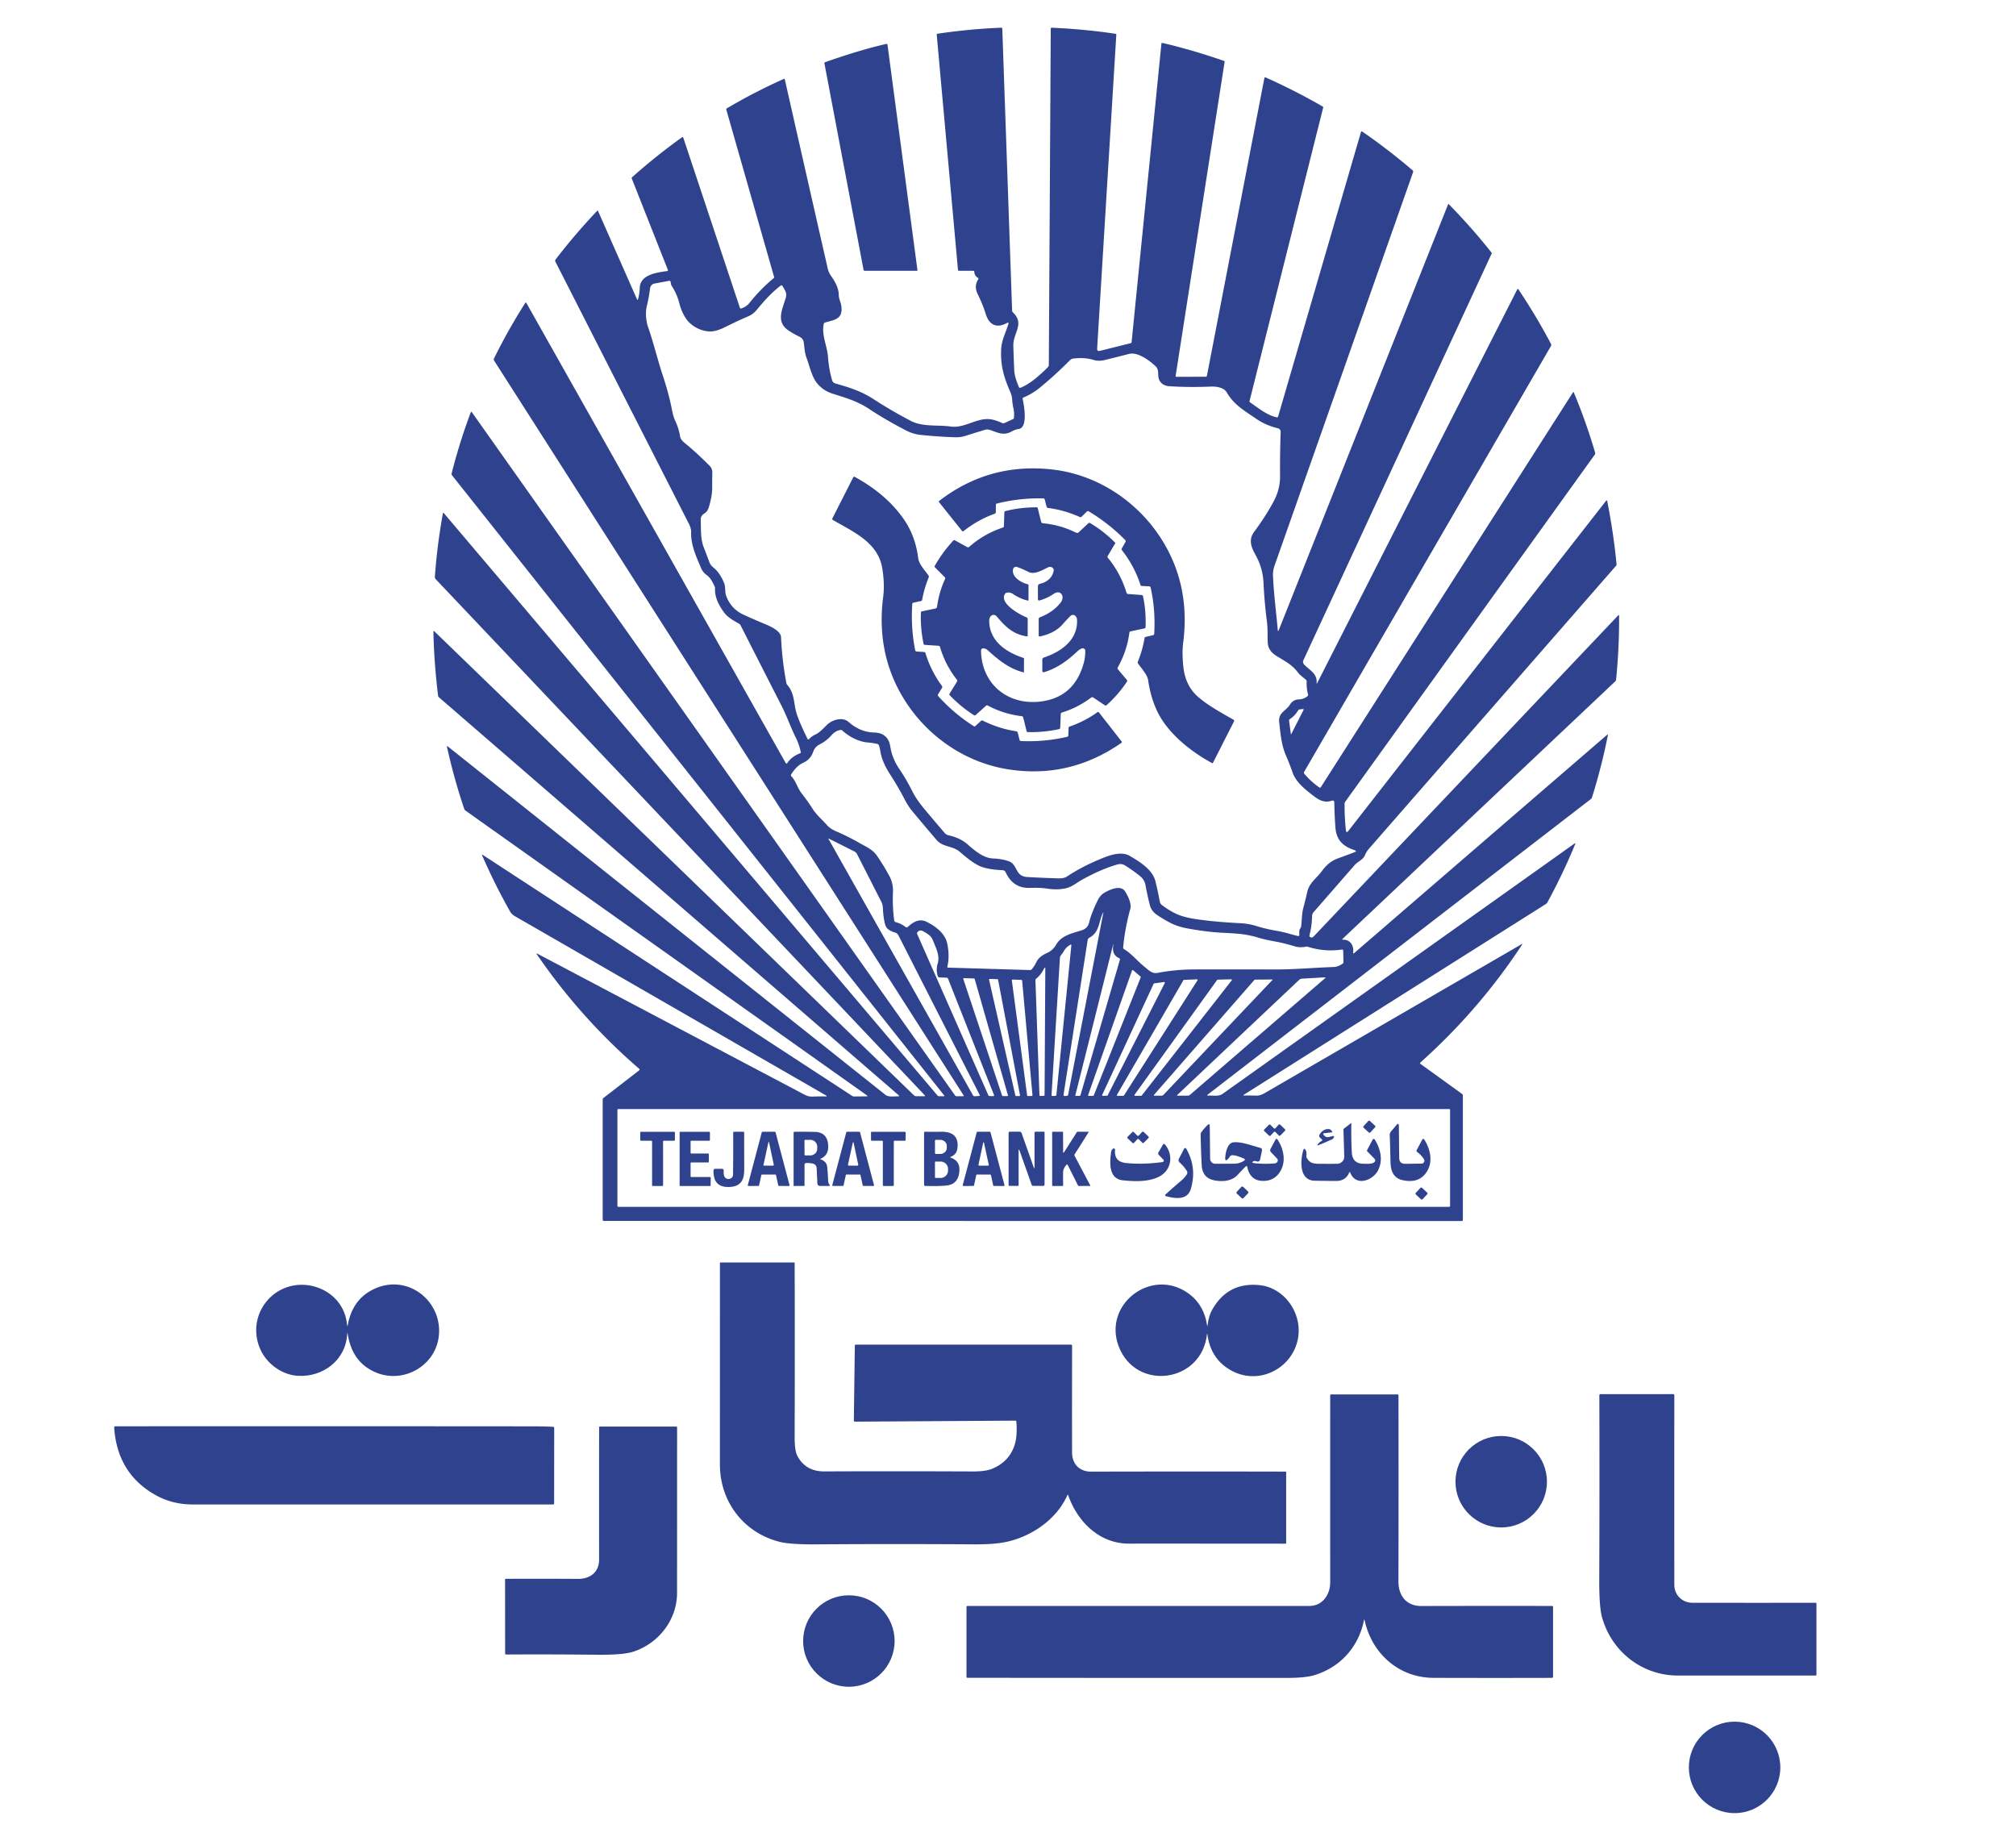 <svg xmlns="http://www.w3.org/2000/svg" viewBox="0.00 0.00 1024.00 935.00"><path fill="#2f428d" d="  M 669.09 346.89  L 770.63 147.08  Q 770.93 146.48 771.30 147.04  Q 780.26 160.41 787.82 174.70  Q 788.09 175.22 787.80 175.73  L 662.44 392.02  A 0.91 0.91 0.0 0 0 662.53 393.06  Q 665.78 396.91 670.05 399.93  Q 670.60 400.31 670.95 399.76  L 798.92 199.37  Q 799.21 198.90 799.43 199.42  Q 805.50 213.94 810.21 229.84  Q 810.39 230.45 810.02 230.97  L 683.27 407.27  Q 682.97 407.70 682.96 408.22  Q 682.90 414.68 683.61 421.62  Q 683.79 423.44 684.92 422.00  L 815.71 254.46  Q 816.22 253.81 816.38 254.62  Q 819.51 270.32 821.10 286.51  Q 821.15 287.04 820.80 287.44  Q 758.24 359.10 695.35 431.09  Q 694.03 432.60 693.35 434.29  C 692.34 436.79 689.77 437.47 688.05 439.44  Q 677.55 451.48 667.21 463.33  A 3.06 3.03 66.2 0 0 666.45 465.32  Q 666.37 470.34 665.12 475.06  Q 664.98 475.57 665.40 475.88  Q 666.37 476.60 667.20 475.72  Q 744.51 394.22 821.89 312.63  Q 822.38 312.12 822.39 312.82  Q 822.52 328.53 820.88 345.18  Q 820.83 345.74 820.42 346.12  L 682.01 476.82  Q 681.47 477.33 682.21 477.32  C 685.87 477.25 687.73 480.24 687.32 483.79  Q 687.23 484.64 687.87 484.08  L 816.16 373.36  Q 816.83 372.78 816.66 373.65  Q 813.48 389.59 808.62 405.08  Q 808.48 405.55 808.09 405.85  L 613.51 555.94  Q 612.73 556.54 613.71 556.49  C 615.93 556.37 618.98 557.04 620.90 555.68  Q 710.72 491.80 799.66 428.53  Q 800.41 428.00 800.06 428.85  Q 793.74 444.12 785.97 458.38  A 2.15 2.14 88.4 0 1 785.22 459.18  L 631.78 556.07  Q 631.20 556.44 631.89 556.43  Q 634.98 556.42 638.25 556.51  Q 640.07 556.56 642.14 555.36  Q 707.50 517.49 772.75 479.67  Q 773.51 479.23 773.02 479.97  Q 751.36 512.93 721.50 539.65  Q 721.04 540.06 721.54 540.42  L 742.60 555.63  A 1.07 1.06 18.2 0 1 743.04 556.49  L 743.04 619.58  Q 743.04 620.21 742.42 620.21  L 306.76 620.15  Q 306.13 620.15 306.13 619.51  L 306.13 558.49  A 0.97 0.97 0.0 0 1 306.51 557.72  L 324.63 543.68  Q 325.13 543.29 324.65 542.87  Q 294.97 517.23 272.78 484.88  Q 272.20 484.03 273.12 484.51  Q 340.40 520.01 408.66 556.03  Q 410.61 557.06 412.55 557.00  Q 416.03 556.88 419.32 556.91  Q 420.45 556.92 419.47 556.36  Q 340.86 511.05 261.42 465.30  Q 259.88 464.41 259.01 462.86  Q 251.23 449.05 244.93 434.57  Q 244.61 433.86 245.27 434.28  L 432.88 556.68  Q 433.30 556.95 433.80 556.94  L 440.23 556.87  Q 441.00 556.86 440.37 556.41  L 236.49 411.77  Q 235.98 411.41 235.78 410.82  Q 230.61 395.51 227.06 379.47  Q 226.89 378.69 227.51 379.19  Q 336.65 466.10 449.74 556.11  C 451.32 557.37 454.17 556.82 456.04 556.88  Q 457.15 556.91 456.31 556.19  L 223.00 354.23  Q 222.58 353.86 222.51 353.30  Q 220.46 336.38 220.15 320.99  Q 220.13 320.20 220.70 320.75  L 464.23 556.35  Q 464.72 556.82 465.40 556.82  L 469.48 556.82  Q 470.18 556.82 469.70 556.31  L 221.30 294.18  A 1.56 1.52 26.1 0 1 220.88 293.01  Q 222.03 277.06 224.93 260.89  Q 225.06 260.20 225.51 260.73  L 476.22 556.48  A 0.94 0.93 69.7 0 0 476.93 556.81  L 479.32 556.82  Q 479.92 556.82 479.54 556.36  L 229.67 241.51  A 1.31 1.30 32.9 0 1 229.42 240.37  Q 233.49 224.42 239.14 209.38  A 0.28 0.28 0.0 0 1 239.63 209.32  L 485.08 556.37  A 1.07 1.04 71.8 0 0 485.94 556.82  L 489.29 556.82  A 0.24 0.24 0.0 0 0 489.49 556.45  L 251.00 183.20  Q 250.65 182.65 250.94 182.05  Q 258.01 167.71 266.72 153.98  Q 267.09 153.40 267.43 154.00  L 399.06 387.52  Q 399.46 388.23 399.91 387.55  Q 402.09 384.27 406.47 382.59  A 0.45 0.44 -16.8 0 0 406.75 382.08  Q 405.92 378.08 404.28 374.80  C 401.64 369.51 399.75 363.94 397.06 358.66  Q 386.72 338.39 376.17 317.64  Q 375.92 317.14 375.44 316.85  C 372.72 315.25 369.66 313.66 367.79 311.11  C 365.23 307.62 362.95 303.44 363.19 298.85  Q 363.22 298.32 362.99 297.84  C 361.96 295.74 360.93 293.52 358.95 292.09  Q 357.00 290.68 356.13 288.62  C 353.77 283.02 350.85 276.85 351.05 270.37  Q 351.12 268.42 349.94 266.11  Q 316.07 199.61 282.11 132.91  Q 281.81 132.32 282.21 131.80  Q 292.03 119.01 303.27 107.15  Q 303.60 106.80 303.79 107.23  L 323.54 151.98  Q 323.87 152.72 324.09 151.94  Q 324.86 149.19 324.95 146.25  C 325.18 139.36 333.92 138.37 338.82 137.70  Q 339.45 137.62 339.22 137.03  L 320.95 90.81  Q 320.74 90.30 321.15 89.94  Q 333.27 79.16 346.37 69.78  Q 346.89 69.41 347.09 70.01  L 375.79 156.26  Q 375.98 156.82 376.55 156.65  Q 379.10 155.87 380.81 153.71  Q 386.34 146.78 393.07 141.20  A 0.46 0.46 0.0 0 0 393.21 140.73  L 368.94 55.78  Q 368.79 55.27 369.25 55.00  Q 382.95 46.90 398.06 40.11  Q 398.54 39.90 398.65 40.41  Q 409.13 86.77 420.40 136.25  Q 420.87 138.33 422.02 139.99  C 424.04 142.90 425.99 146.15 426.04 149.76  C 426.07 151.95 427.16 153.66 427.39 155.72  C 428.11 162.28 423.72 162.42 419.06 163.83  A 0.93 0.93 0.0 0 0 418.41 164.54  C 417.23 170.41 420.19 175.67 420.58 181.40  Q 420.98 187.23 422.64 193.10  Q 423.02 194.43 424.38 194.81  C 431.33 196.75 437.45 198.66 443.84 202.82  Q 452.65 208.56 462.67 213.80  C 468.69 216.94 476.43 215.73 482.84 216.65  C 490.44 217.74 496.91 211.29 504.51 213.23  Q 506.75 213.80 509.05 214.87  A 1.38 1.38 0.0 0 0 510.23 214.87  L 514.60 212.85  Q 514.99 212.67 515.03 212.23  Q 515.25 209.49 514.74 207.28  Q 514.25 205.17 514.14 203.22  Q 514.03 201.04 513.15 199.07  C 510.01 191.93 508.14 185.78 508.51 177.54  C 508.71 172.92 510.82 168.99 512.16 164.73  Q 512.56 163.47 511.39 164.10  C 506.12 166.94 502.41 164.92 500.76 159.67  Q 499.12 154.47 496.62 149.42  Q 494.58 145.30 496.94 141.79  A 0.40 0.40 0.0 0 0 496.83 141.23  Q 494.98 140.05 494.89 138.12  Q 494.87 137.55 494.30 137.55  L 487.21 137.55  Q 486.63 137.55 486.58 136.96  L 475.79 17.53  Q 475.76 17.20 476.09 17.15  Q 492.65 14.70 508.58 14.07  Q 509.08 14.05 509.10 14.55  L 514.09 157.75  Q 514.10 158.29 514.50 158.66  C 520.65 164.58 514.52 169.13 514.71 175.60  Q 514.90 182.46 515.18 188.14  Q 515.35 191.58 517.57 196.63  Q 517.80 197.16 518.34 196.95  C 523.38 194.98 528.39 190.35 532.20 186.57  Q 532.73 186.04 532.74 185.28  L 533.72 14.53  Q 533.73 14.05 534.21 14.07  Q 551.12 14.83 566.71 17.18  Q 567.04 17.23 567.02 17.56  L 557.28 176.97  Q 557.18 178.59 558.76 178.20  L 574.26 174.33  Q 574.74 174.21 574.79 173.71  L 589.92 22.26  Q 589.98 21.68 590.55 21.82  Q 606.28 25.55 621.87 30.99  A 0.27 0.27 0.0 0 1 622.05 31.28  L 597.14 190.99  A 0.35 0.35 0.0 0 0 597.49 191.40  L 612.41 191.36  Q 612.95 191.36 613.05 190.83  L 642.20 39.78  Q 642.33 39.10 642.96 39.38  Q 657.87 46.04 671.83 54.10  A 0.55 0.54 -68.4 0 1 672.08 54.69  L 634.69 203.70  Q 634.59 204.12 634.94 204.36  C 639.04 207.18 643.60 210.97 648.50 211.97  Q 649.05 212.08 649.21 211.54  L 691.31 66.97  A 0.36 0.36 0.0 0 1 691.85 66.78  Q 704.92 75.73 717.56 86.56  A 0.75 0.75 0.0 0 1 717.78 87.39  Q 682.63 187.26 647.35 287.43  Q 646.50 289.84 646.60 292.42  C 646.97 301.61 648.27 311.16 649.00 319.84  Q 649.11 321.13 649.59 319.92  L 735.54 103.78  A 0.21 0.20 -56.2 0 1 735.88 103.71  Q 747.45 115.49 757.61 128.31  A 0.45 0.43 -53.4 0 1 757.67 128.78  L 662.08 335.28  Q 661.49 336.55 662.45 337.57  C 665.17 340.45 669.10 342.08 668.76 346.80  Q 668.70 347.65 669.09 346.89  Z  M 660.31 471.84  Q 660.83 471.10 660.94 470.25  C 661.31 467.15 661.21 464.03 662.05 460.96  Q 663.11 457.02 664.01 453.05  C 665.06 448.35 668.78 446.07 671.34 442.59  C 673.63 439.47 676.09 437.24 679.74 435.94  Q 684.04 434.41 687.99 432.87  Q 689.44 432.31 687.96 431.81  C 682.12 429.87 678.77 426.68 678.30 420.24  Q 677.84 414.01 677.74 407.65  Q 677.71 406.31 676.44 406.72  C 671.93 408.18 669.01 405.69 665.67 403.08  C 661.90 400.13 658.10 396.78 656.57 392.43  Q 654.86 387.59 653.31 384.03  C 650.76 378.21 650.47 372.86 649.75 366.94  C 649.13 361.87 653.24 361.23 655.36 357.69  C 656.24 356.22 657.93 355.29 659.62 355.26  Q 662.01 355.22 664.03 353.71  Q 664.56 353.31 664.39 352.67  Q 663.55 349.54 663.71 346.28  Q 663.74 345.63 663.25 345.20  C 661.92 344.02 660.33 343.02 659.27 341.59  C 656.25 337.51 652.38 335.68 648.31 333.14  Q 644.18 330.56 643.95 326.60  C 643.75 323.07 644.00 319.47 643.54 315.92  Q 642.24 305.90 641.77 295.84  C 641.53 290.87 640.18 286.30 637.76 281.93  C 635.55 277.97 634.00 274.19 637.09 270.05  Q 642.87 262.27 646.96 254.63  Q 650.25 248.47 650.19 241.90  Q 650.09 231.22 650.50 219.35  A 1.81 1.79 8.2 0 0 649.14 217.55  C 645.16 216.56 641.62 215.15 638.19 212.79  C 632.33 208.76 626.86 205.76 623.14 199.36  C 621.61 196.73 617.74 196.25 615.01 196.36  Q 603.81 196.82 593.95 196.18  Q 590.61 195.97 589.05 193.45  C 587.58 191.06 589.15 188.04 586.95 186.01  C 583.97 183.23 577.94 178.61 573.47 179.77  Q 567.57 181.29 561.22 182.86  Q 558.11 183.63 555.56 182.85  Q 550.87 181.41 545.16 182.13  A 2.98 2.95 -71.1 0 0 543.43 182.99  Q 535.92 190.59 527.84 197.19  Q 524.51 199.92 519.87 201.90  Q 519.34 202.12 519.46 202.68  C 520.26 206.42 522.13 217.22 517.44 217.90  Q 515.57 218.18 513.93 219.13  C 509.92 221.45 506.81 219.76 502.94 218.41  Q 501.57 217.93 500.10 218.38  Q 495.16 219.87 490.26 221.43  Q 487.91 222.18 485.24 222.10  Q 476.57 221.83 467.50 220.89  C 465.03 220.63 462.51 219.83 460.31 218.69  Q 449.59 213.14 441.68 207.86  C 435.44 203.71 429.63 202.09 422.96 199.98  Q 418.48 198.57 415.44 195.17  C 412.36 191.73 411.27 186.02 409.61 181.59  C 408.68 179.09 408.63 176.41 408.23 173.79  A 3.54 3.53 -81.4 0 0 406.29 171.15  Q 403.41 169.75 400.74 168.02  C 393.79 163.52 397.47 157.11 399.14 151.21  C 399.85 148.69 398.60 147.24 397.43 145.27  Q 397.06 144.66 396.51 145.09  C 391.99 148.57 388.14 152.78 384.53 157.22  Q 382.66 159.54 380.28 160.56  Q 374.66 162.98 368.46 166.08  Q 364.28 168.16 361.49 168.33  C 356.43 168.62 350.98 165.72 348.30 161.61  Q 346.13 158.29 345.05 153.99  Q 343.91 149.46 341.20 145.23  A 2.94 2.84 25.5 0 1 340.78 144.11  L 340.63 143.22  Q 340.52 142.52 339.83 142.65  L 332.46 144.02  A 2.80 2.78 88.3 0 0 330.20 146.43  Q 329.68 150.75 328.59 155.22  C 327.72 158.80 328.09 163.03 329.25 166.33  C 331.99 174.15 333.90 182.39 336.43 190.00  Q 339.77 200.05 341.39 208.53  Q 342.00 211.72 343.07 213.98  Q 344.80 217.63 345.42 221.62  C 345.62 222.87 346.58 224.02 347.52 224.78  Q 354.13 230.19 360.51 236.67  Q 361.85 238.03 361.81 240.14  Q 361.72 244.05 361.75 247.92  Q 361.77 251.37 360.39 256.42  C 359.88 258.31 359.45 259.78 357.66 260.90  Q 355.85 262.03 355.93 264.03  C 356.11 268.59 355.73 273.64 357.46 278.03  Q 358.93 281.77 360.23 285.33  Q 360.87 287.09 362.28 288.20  Q 365.56 290.75 367.75 296.03  C 368.70 298.32 368.01 300.45 368.91 302.81  Q 371.39 309.32 377.58 312.18  Q 382.91 314.64 388.80 317.09  C 391.72 318.30 396.60 320.58 396.73 323.70  Q 397.20 335.11 399.43 346.97  Q 399.52 347.48 399.87 347.87  C 403.47 351.90 403.17 356.88 404.32 361.31  Q 405.52 365.92 410.16 375.27  Q 410.47 375.90 410.96 375.39  Q 412.25 374.01 414.06 373.15  C 416.40 372.04 418.21 369.99 420.11 368.12  C 422.57 365.72 427.88 363.87 431.12 366.77  Q 436.91 371.93 444.17 372.08  C 448.57 372.17 451.49 374.57 452.17 378.99  Q 453.14 385.25 456.75 390.51  C 459.28 394.21 461.52 398.20 463.55 402.20  Q 465.57 406.17 469.26 410.60  Q 474.40 416.76 479.90 423.17  A 3.24 3.23 -13.2 0 0 481.57 424.20  C 485.29 425.09 488.56 426.33 491.50 428.91  C 495.17 432.13 499.52 435.87 504.47 436.06  Q 508.91 436.23 512.33 437.44  C 517.11 439.14 515.37 445.09 521.81 445.47  Q 529.75 445.93 537.16 446.14  C 538.87 446.19 540.58 446.15 542.06 445.15  Q 549.59 440.11 559.98 435.89  C 564.11 434.20 569.77 432.33 573.92 434.78  C 578.75 437.64 585.34 441.62 586.83 447.44  Q 588.09 452.39 589.08 457.84  Q 589.29 459.03 590.23 459.74  Q 594.33 462.85 598.26 464.53  Q 601.66 465.97 607.29 466.83  C 614.86 467.97 622.61 468.55 630.08 468.94  Q 634.24 469.15 638.33 470.41  Q 643.38 471.97 648.86 472.87  C 652.36 473.44 655.76 474.61 659.22 475.43  Q 659.97 475.60 659.97 474.83  L 659.98 472.88  Q 659.98 472.31 660.31 471.84  Z  M 655.83 372.99  L 662.09 360.66  Q 662.40 360.07 661.74 360.15  L 660.23 360.32  Q 659.63 360.39 659.32 360.91  Q 657.79 363.48 655.19 365.26  Q 654.69 365.60 654.77 366.21  L 655.70 372.96  A 0.07 0.07 0.0 0 0 655.83 372.99  Z  M 522.99 451.00  C 517.14 451.16 513.25 448.29 510.83 443.11  Q 510.34 442.05 509.17 442.00  Q 503.05 441.74 499.06 440.46  C 495.06 439.16 490.85 435.52 487.40 432.59  C 483.84 429.57 478.86 430.31 475.78 426.72  Q 470.35 420.39 463.44 412.09  C 462.05 410.42 460.74 408.42 459.76 406.52  Q 456.24 399.71 452.12 393.35  C 449.79 389.74 447.82 385.78 447.14 381.51  Q 446.90 380.00 446.45 378.61  A 1.06 1.06 0.0 0 0 445.69 377.90  Q 443.25 377.35 440.67 377.12  C 435.99 376.72 431.21 374.14 427.85 371.06  A 1.14 1.10 -27.2 0 0 426.92 370.78  Q 424.38 371.18 422.46 373.34  Q 419.70 376.44 416.47 378.03  Q 413.91 379.29 413.01 381.95  C 412.16 384.46 410.45 386.31 408.03 387.41  Q 404.53 389.02 401.87 393.34  Q 401.55 393.85 401.96 394.29  C 404.42 396.95 405.02 400.22 407.20 403.00  Q 410.21 406.83 412.76 410.84  C 414.73 413.94 417.58 416.29 420.01 419.06  Q 421.70 420.99 424.79 422.31  Q 430.73 424.84 436.66 428.25  C 439.84 430.07 443.19 431.46 445.27 434.43  Q 448.68 439.29 451.71 444.91  Q 453.76 448.71 453.57 452.95  Q 453.24 460.31 454.20 467.53  A 1.03 1.03 0.0 0 0 454.95 468.39  Q 457.77 469.13 460.02 470.89  Q 460.56 471.32 461.07 470.85  C 463.79 468.37 466.96 466.33 470.75 468.27  C 475.50 470.70 480.15 474.18 481.20 479.53  Q 482.43 485.84 481.18 491.10  A 0.32 0.31 8.0 0 0 481.48 491.49  L 523.21 492.73  Q 523.71 492.74 524.04 492.35  Q 525.45 490.71 526.39 488.74  C 527.63 486.15 529.73 485.03 532.17 483.88  Q 534.88 482.61 536.60 479.62  C 539.19 475.14 544.83 473.98 549.36 472.56  Q 552.47 471.58 553.16 468.74  Q 554.36 463.79 557.58 457.30  Q 558.84 454.74 560.85 453.53  C 563.50 451.93 569.30 449.18 571.56 452.90  C 572.94 455.17 574.87 458.92 574.10 461.74  Q 571.37 471.63 570.49 481.23  Q 570.44 481.82 570.94 482.12  C 574.98 484.53 577.64 488.15 581.44 491.15  C 583.43 492.73 585.12 494.71 588.00 494.17  Q 597.11 492.43 606.76 492.41  Q 627.47 492.35 647.26 492.43  C 657.35 492.47 667.38 491.52 677.41 491.18  Q 679.72 491.11 681.97 489.49  Q 682.40 489.17 682.39 488.64  L 682.26 482.98  Q 682.25 482.22 681.50 482.33  Q 672.73 483.58 664.36 480.92  Q 663.82 480.74 663.26 480.86  Q 660.22 481.47 657.67 480.69  Q 652.18 479.01 647.47 478.18  Q 642.36 477.27 638.79 476.18  C 632.37 474.21 626.92 474.11 620.61 473.77  Q 612.93 473.36 603.45 471.64  Q 598.61 470.77 595.25 469.14  Q 591.64 467.40 587.75 464.76  Q 584.85 462.79 584.10 459.90  Q 582.95 455.52 581.88 449.81  Q 581.32 446.84 579.19 445.11  Q 575.59 442.19 571.42 439.56  C 570.21 438.79 568.70 438.75 567.36 439.15  Q 558.94 441.64 549.68 446.82  C 546.71 448.48 544.37 450.64 540.82 451.32  Q 536.69 452.11 531.93 451.36  C 529.00 450.90 525.93 450.92 522.99 451.00  Z  M 433.92 432.46  L 420.89 425.92  A 0.09 0.09 0.0 0 0 420.77 426.04  L 494.24 556.38  Q 494.52 556.87 495.08 556.83  L 497.29 556.68  Q 497.85 556.64 497.60 556.14  Q 477.13 515.97 456.68 475.75  C 456.30 475.02 455.84 474.08 455.01 473.81  C 452.49 473.01 450.18 472.13 449.49 469.26  Q 448.63 465.70 448.45 461.10  A 7.56 7.54 30.5 0 0 447.65 458.03  L 435.35 433.89  Q 434.87 432.94 433.92 432.46  Z  M 560.33 463.52  C 557.98 467.93 558.66 473.48 553.35 476.28  A 1.70 1.70 0.0 0 0 552.46 477.53  L 540.21 556.06  A 0.56 0.56 0.0 0 0 540.80 556.71  L 541.83 556.64  Q 542.46 556.60 542.57 555.98  Q 551.48 509.85 560.45 463.46  Q 560.46 463.41 560.44 463.36  Q 560.41 463.32 560.38 463.35  Q 560.35 463.38 560.35 463.42  Q 560.35 463.47 560.33 463.52  Z  M 476.34 495.87  Q 475.31 492.63 476.28 489.45  C 477.55 485.28 475.23 481.18 473.78 477.41  C 472.96 475.30 470.84 474.13 468.96 473.05  Q 467.21 472.03 465.98 473.52  Q 465.65 473.93 465.86 474.41  L 501.98 556.24  A 0.85 0.84 78.3 0 0 502.73 556.74  L 504.54 556.76  A 0.39 0.39 0.0 0 0 504.91 556.22  L 481.58 497.20  Q 481.35 496.62 480.72 496.60  L 477.14 496.48  A 0.88 0.87 81.9 0 1 476.34 495.87  Z  M 540.11 483.54  C 539.59 484.55 538.44 485.38 538.37 486.58  Q 536.23 521.61 534.11 556.21  A 0.45 0.45 0.0 0 0 534.58 556.69  L 535.95 556.65  Q 536.54 556.63 536.60 556.04  L 544.17 480.26  Q 544.24 479.54 543.61 479.90  Q 541.27 481.25 540.11 483.54  Z  M 565.28 480.26  Q 555.75 518.39 546.23 556.23  Q 546.13 556.65 546.56 556.66  L 548.26 556.66  A 0.58 0.58 0.0 0 0 548.82 556.24  L 568.83 487.54  Q 569.00 486.94 568.43 486.68  Q 564.51 484.93 565.54 479.84  Q 565.56 479.74 565.46 479.72  Q 565.41 479.70 565.38 479.76  Q 565.36 479.80 565.36 479.85  Q 565.33 480.06 565.28 480.26  Z  M 530.31 492.02  C 529.18 494.02 528.39 495.43 526.35 497.07  A 1.13 1.11 69.6 0 0 525.94 497.98  L 527.97 556.21  Q 527.98 556.70 528.47 556.68  L 530.17 556.63  A 0.42 0.42 0.0 0 0 530.58 556.21  L 530.95 492.19  Q 530.96 490.87 530.31 492.02  Z  M 552.72 556.18  A 0.35 0.35 0.0 0 0 553.06 556.65  L 555.23 556.64  A 0.35 0.35 0.0 0 0 555.56 556.42  L 579.42 496.42  A 0.35 0.35 0.0 0 0 579.32 496.03  L 575.55 492.81  A 0.35 0.35 0.0 0 0 574.99 492.96  L 552.72 556.18  Z  M 598.25 556.54  L 603.21 556.55  A 1.92 1.89 -65.2 0 0 604.46 556.08  L 672.96 496.96  Q 673.62 496.39 672.75 496.44  L 661.34 497.10  Q 660.49 497.15 659.86 497.74  L 598.07 556.09  Q 597.59 556.54 598.25 556.54  Z  M 495.08 497.25  A 0.31 0.31 0.0 0 0 494.80 497.02  L 489.59 496.83  A 0.31 0.31 0.0 0 0 489.28 497.23  L 509.01 556.53  A 0.31 0.31 0.0 0 0 509.30 556.74  L 511.68 556.75  A 0.31 0.31 0.0 0 0 511.98 556.35  L 495.08 497.25  Z  M 517.74 556.75  A 0.36 0.36 0.0 0 0 518.10 556.33  L 506.97 497.65  A 0.36 0.36 0.0 0 0 506.63 497.36  L 502.75 497.24  A 0.36 0.36 0.0 0 0 502.39 497.68  L 515.74 556.44  A 0.36 0.36 0.0 0 0 516.08 556.72  L 517.74 556.75  Z  M 521.71 556.39  A 0.39 0.39 0.0 0 0 522.11 556.73  L 524.05 556.69  A 0.39 0.39 0.0 0 0 524.43 556.26  L 519.18 498.07  A 0.39 0.39 0.0 0 0 518.81 497.72  L 514.35 497.57  A 0.39 0.39 0.0 0 0 513.95 498.02  L 521.71 556.39  Z  M 608.24 497.96  A 0.33 0.33 0.0 0 0 607.95 497.45  L 601.37 497.71  A 0.33 0.33 0.0 0 0 601.10 497.88  L 567.34 556.12  A 0.33 0.33 0.0 0 0 567.62 556.62  L 570.60 556.61  A 0.33 0.33 0.0 0 0 570.88 556.46  L 608.24 497.96  Z  M 579.68 556.59  A 0.31 0.31 0.0 0 0 579.92 556.47  L 625.65 497.93  A 0.31 0.31 0.0 0 0 625.39 497.43  L 618.48 497.61  A 0.31 0.31 0.0 0 0 618.24 497.73  L 576.25 556.13  A 0.31 0.31 0.0 0 0 576.50 556.62  L 579.68 556.59  Z  M 586.51 556.55  L 590.02 556.54  Q 590.55 556.54 590.92 556.15  L 646.43 497.63  A 0.06 0.06 0.0 0 0 646.39 497.53  L 637.55 497.58  Q 637.28 497.58 637.10 497.79  L 586.26 556.01  Q 585.79 556.55 586.51 556.55  Z  M 591.64 499.31  A 0.34 0.34 0.0 0 0 591.29 498.81  L 586.26 499.48  A 0.34 0.34 0.0 0 0 585.99 499.67  L 559.85 556.13  A 0.34 0.34 0.0 0 0 560.17 556.62  L 562.33 556.56  A 0.34 0.34 0.0 0 0 562.62 556.38  L 591.64 499.31  Z  M 736.55 563.80  A 0.46 0.46 0.0 0 0 736.09 563.34  L 314.07 563.34  A 0.46 0.46 0.0 0 0 313.61 563.80  L 313.61 612.54  A 0.46 0.46 0.0 0 0 314.07 613.00  L 736.09 613.00  A 0.46 0.46 0.0 0 0 736.55 612.54  L 736.55 563.80  Z"></path><path fill="#2f428d" d="  M 419.17 31.56  C 429.53 27.94 439.89 24.68 450.18 22.30  Q 450.71 22.18 450.79 22.72  L 466.01 137.25  A 0.26 0.26 0.0 0 1 465.75 137.55  L 439.27 137.55  Q 438.73 137.55 438.62 137.01  L 418.77 32.26  Q 418.67 31.74 419.17 31.56  Z"></path><path fill="#2f428d" d="  M 571.54 274.31  Q 563.24 265.86 552.99 259.72  Q 552.50 259.42 552.08 259.83  L 549.41 262.43  Q 548.98 262.85 548.44 262.60  Q 540.58 259.06 532.34 258.01  Q 531.76 257.94 531.61 257.37  L 530.66 253.72  Q 530.51 253.16 529.94 253.15  Q 518.13 252.86 506.40 255.75  Q 505.85 255.88 505.85 256.44  L 505.81 260.06  Q 505.81 260.75 505.16 260.98  Q 496.81 263.96 489.46 269.73  Q 488.98 270.10 488.61 269.63  L 476.93 255.01  A 0.39 0.39 0.0 0 1 477.00 254.46  Q 502.37 234.92 534.29 238.45  C 557.68 241.03 578.51 255.11 590.63 274.94  Q 604.67 297.91 600.98 326.48  Q 600.31 331.69 601.08 338.79  Q 602.11 348.39 608.57 353.99  C 613.75 358.47 620.31 362.01 626.51 365.56  Q 627.08 365.88 626.78 366.45  L 616.09 387.51  Q 615.96 387.77 615.71 387.63  C 604.64 381.67 592.76 372.12 587.59 360.86  Q 584.39 353.88 583.20 345.58  C 582.78 342.65 579.71 339.44 578.05 337.03  Q 577.76 336.61 577.95 336.13  Q 580.31 330.32 581.35 324.18  A 0.86 0.85 88.0 0 1 582.00 323.48  L 585.59 322.66  Q 586.24 322.51 586.28 321.84  Q 586.96 309.44 584.44 298.39  Q 584.33 297.87 583.79 297.84  L 580.03 297.64  Q 579.45 297.61 579.27 297.06  Q 576.19 287.52 569.88 279.47  A 0.83 0.82 40.8 0 1 569.81 278.57  L 571.67 275.26  Q 571.96 274.74 571.54 274.31  Z"></path><path fill="#2f428d" d="  M 518.61 376.40  Q 530.63 376.92 542.06 374.25  Q 542.62 374.12 542.64 373.54  L 542.77 369.78  Q 542.78 369.25 543.29 369.07  Q 551.04 366.34 557.31 361.83  Q 557.85 361.44 558.26 361.96  L 569.67 376.55  Q 570.04 377.03 569.54 377.37  Q 543.04 395.79 511.65 390.70  C 490.07 387.19 470.93 373.90 459.41 355.48  Q 444.85 332.20 448.61 303.09  Q 449.43 296.77 448.16 288.80  C 446.05 275.51 433.61 270.27 423.08 264.14  Q 422.54 263.83 422.82 263.27  L 433.36 242.51  Q 433.65 241.95 434.20 242.25  Q 450.67 251.29 459.39 264.21  Q 465.03 272.57 466.39 283.53  C 466.77 286.57 469.84 289.80 471.61 292.31  Q 471.93 292.77 471.72 293.29  Q 469.40 298.97 468.40 304.65  Q 468.31 305.19 467.77 305.30  L 464.02 306.11  Q 463.42 306.24 463.38 306.84  Q 462.58 318.84 464.85 330.23  Q 464.98 330.89 465.65 330.93  L 469.28 331.16  Q 469.92 331.20 470.10 331.81  Q 472.71 340.56 478.47 348.48  A 0.78 0.77 -47.9 0 1 478.51 349.33  L 476.47 352.70  Q 476.19 353.16 476.55 353.56  Q 484.39 362.32 494.55 368.82  Q 495.05 369.14 495.48 368.74  L 498.23 366.21  Q 498.68 365.79 499.23 366.06  Q 507.51 370.14 516.12 371.44  Q 516.81 371.55 516.97 372.22  L 517.86 375.78  Q 518.00 376.37 518.61 376.40  Z"></path><path fill="#2f428d" d="  M 529.69 265.77  Q 538.07 266.59 545.05 269.86  Q 545.97 270.30 546.91 270.64  A 0.91 0.90 -56.2 0 0 547.84 270.45  L 552.81 265.77  Q 553.21 265.40 553.68 265.68  Q 560.59 269.75 566.36 275.59  Q 566.56 275.79 566.42 276.04  L 562.65 282.40  Q 562.37 282.88 562.72 283.31  Q 569.20 291.17 572.19 301.08  Q 572.37 301.66 572.97 301.71  L 579.81 302.22  Q 580.45 302.27 580.58 302.89  Q 582.19 310.33 581.87 318.52  Q 581.85 319.09 581.29 319.21  L 574.26 320.69  Q 573.72 320.80 573.65 321.35  Q 572.46 330.59 567.74 339.02  Q 567.46 339.53 567.83 339.97  L 572.37 345.35  Q 572.72 345.77 572.42 346.23  Q 568.18 352.69 562.07 358.19  Q 561.67 358.54 561.24 358.25  L 555.24 354.26  Q 554.75 353.94 554.28 354.29  Q 547.31 359.53 539.44 361.90  Q 538.83 362.09 538.80 362.73  L 538.53 369.57  Q 538.50 370.24 537.85 370.38  Q 530.00 372.05 522.12 371.86  Q 521.55 371.84 521.42 371.29  L 519.75 364.48  Q 519.60 363.86 518.97 363.79  Q 509.59 362.63 501.78 358.39  Q 501.25 358.10 500.80 358.51  L 495.62 363.16  Q 495.17 363.57 494.67 363.24  Q 488.08 359.05 482.45 353.18  Q 482.05 352.76 482.35 352.28  L 486.09 346.24  Q 486.40 345.73 486.04 345.26  Q 479.98 337.48 477.49 328.64  Q 477.33 328.06 476.74 328.02  L 469.70 327.55  Q 469.22 327.52 469.12 327.04  Q 467.43 318.92 467.77 311.11  Q 467.79 310.64 468.25 310.54  L 475.22 309.05  A 0.94 0.94 0.0 0 0 475.95 308.26  Q 476.99 300.65 480.04 294.10  Q 480.28 293.57 479.87 293.17  L 474.99 288.27  Q 474.56 287.84 474.86 287.32  Q 478.68 280.58 484.19 274.60  Q 484.56 274.19 485.05 274.46  L 491.29 277.90  Q 491.81 278.18 492.25 277.80  Q 499.80 271.16 509.35 267.98  A 0.83 0.82 -8.2 0 0 509.92 267.23  L 510.15 260.27  Q 510.17 259.73 510.69 259.59  Q 518.37 257.67 526.53 257.68  Q 527.01 257.69 527.12 258.15  L 528.83 265.02  Q 528.99 265.70 529.69 265.77  Z  M 519.89 341.53  C 512.56 339.65 507.21 335.28 501.67 330.24  Q 500.87 329.51 499.84 329.36  Q 498.26 329.13 498.30 330.73  C 498.70 347.42 511.75 358.20 528.17 356.38  Q 545.55 354.45 550.44 336.89  Q 551.31 333.76 551.24 330.49  A 1.23 1.23 0.0 0 0 549.60 329.36  Q 548.35 329.79 547.42 330.68  C 542.31 335.52 537.10 339.32 530.52 341.38  Q 529.43 341.72 529.43 340.58  L 529.43 335.18  Q 529.43 334.25 530.31 333.96  C 539.28 330.94 547.56 324.90 547.07 314.77  C 546.98 312.86 545.10 311.39 543.52 313.03  Q 541.60 315.01 539.76 317.11  Q 535.79 321.65 528.25 323.27  Q 527.59 323.41 527.59 322.73  L 527.59 314.47  Q 527.59 313.81 528.20 313.57  Q 535.09 310.87 538.80 305.99  C 541.07 303.01 538.78 299.26 535.26 301.62  Q 531.95 303.85 528.15 304.96  Q 527.19 305.24 527.19 304.24  L 527.19 297.94  Q 527.19 296.76 528.34 296.51  C 531.67 295.77 534.53 293.49 535.17 290.01  Q 535.44 288.52 533.87 288.02  A 1.87 1.84 41.1 0 0 532.53 288.10  C 529.51 289.47 525.52 292.12 522.34 290.48  Q 519.41 288.96 516.53 287.99  A 1.51 1.51 0.0 0 0 514.57 289.11  C 513.73 293.01 518.58 295.96 522.15 296.80  A 0.36 0.34 -84.0 0 1 522.42 297.15  L 522.41 304.88  Q 522.41 305.13 522.17 305.08  Q 518.16 304.19 514.54 301.71  Q 513.11 300.73 511.41 301.03  Q 510.82 301.14 510.49 301.64  C 507.36 306.35 517.90 312.22 521.41 313.57  A 0.92 0.91 -79.9 0 1 522.00 314.43  L 521.99 322.74  Q 521.99 323.32 521.41 323.23  C 514.41 322.09 510.52 318.16 506.21 313.04  A 1.98 1.97 42.9 0 0 503.10 313.15  Q 502.47 314.02 502.46 315.18  C 502.41 325.42 510.85 331.27 519.93 334.21  Q 520.13 334.27 520.13 334.48  L 520.10 341.36  A 0.17 0.17 0.0 0 1 519.89 341.53  Z"></path><rect fill="#2f428d" x="-2.35" y="-2.34" transform="translate(695.53,572.30) rotate(42.9)" width="4.70" height="4.68" rx="0.54"></rect><path fill="#2f428d" d="  M 685.25 595.70  C 684.07 598.57 681.67 599.88 678.64 599.86  Q 672.87 599.82 667.84 599.74  C 659.74 599.61 660.51 589.37 661.92 584.45  Q 662.44 582.64 663.26 584.33  Q 663.77 585.37 663.55 586.96  A 1.97 1.93 -56.2 0 0 663.77 588.14  C 665.58 591.47 668.19 591.09 672.09 591.14  Q 675.49 591.19 679.26 591.12  A 3.59 3.58 -1.3 0 0 682.79 587.43  L 682.39 573.78  Q 682.39 573.47 682.63 573.28  L 686.19 570.51  A 0.14 0.14 0.0 0 1 686.41 570.62  Q 686.25 578.50 686.63 585.34  Q 686.95 591.06 692.52 591.11  C 693.98 591.12 696.08 591.31 697.39 590.72  Q 699.39 589.80 697.85 588.24  L 694.58 584.92  Q 694.21 584.54 694.46 584.07  L 697.24 578.83  A 0.59 0.59 0.0 0 1 698.26 578.79  C 701.38 583.77 702.64 589.70 699.76 594.82  C 697.00 599.72 688.70 602.71 685.86 595.70  Q 685.56 594.95 685.25 595.70  Z"></path><path fill="#2f428d" d="  M 637.01 589.72  Q 635.10 590.58 637.18 590.82  Q 641.88 591.36 647.39 590.95  Q 648.12 590.90 648.66 590.35  A 1.35 1.35 0.0 0 0 648.67 588.48  L 645.57 585.21  Q 644.88 584.48 645.35 583.59  L 647.78 579.02  Q 648.35 577.95 649.00 578.96  C 652.28 584.05 653.45 590.77 649.68 595.90  Q 646.67 599.99 641.27 599.82  C 636.81 599.69 634.31 596.96 633.52 592.63  A 0.42 0.42 0.0 0 0 632.81 592.41  Q 630.63 594.62 628.43 596.97  C 625.37 600.23 619.80 600.40 615.88 599.31  Q 610.70 597.87 610.38 591.74  Q 610.00 584.40 609.86 576.33  Q 609.85 575.54 610.33 574.91  Q 611.77 573.01 613.32 571.49  Q 614.46 570.37 614.48 571.96  L 614.66 588.56  A 2.60 2.59 -0.2 0 0 617.25 591.12  Q 622.22 591.13 626.96 591.08  Q 629.88 591.05 632.09 589.42  A 0.50 0.50 0.0 0 0 631.99 588.55  C 630.34 587.87 627.50 586.60 625.69 586.82  Q 624.98 586.91 624.60 587.55  Q 624.31 588.06 623.92 588.49  Q 622.15 590.49 622.35 587.83  C 622.52 585.48 623.44 580.57 626.50 580.23  C 630.43 579.78 636.19 582.00 640.02 583.01  Q 641.24 583.32 640.98 584.55  L 640.03 589.06  A 1.22 1.22 0.0 0 1 638.51 589.98  Q 637.22 589.62 637.01 589.72  Z"></path><path fill="#2f428d" d="  M 647.81 573.07  L 649.47 571.29  A 0.56 0.56 0.0 0 1 650.27 571.27  L 652.67 573.58  A 0.56 0.56 0.0 0 1 652.68 574.37  L 650.34 576.75  A 0.56 0.56 0.0 0 1 649.54 576.75  L 647.84 575.02  A 0.56 0.56 0.0 0 0 647.03 575.03  L 645.37 576.81  A 0.56 0.56 0.0 0 1 644.57 576.83  L 642.16 574.52  A 0.56 0.56 0.0 0 1 642.15 573.73  L 644.49 571.35  A 0.56 0.56 0.0 0 1 645.29 571.35  L 647.00 573.08  A 0.56 0.56 0.0 0 0 647.81 573.07  Z"></path><path fill="#2f428d" d="  M 723.28 588.83  Q 722.03 586.80 719.84 585.15  Q 719.29 584.74 719.61 584.13  L 722.45 578.79  A 0.56 0.55 43.1 0 1 723.41 578.76  C 726.34 583.33 727.87 589.42 725.16 594.41  Q 721.32 601.49 712.23 599.40  C 707.67 598.35 706.36 594.43 706.29 590.30  Q 706.17 583.63 705.90 576.62  Q 705.86 575.51 706.57 574.67  L 709.24 571.51  Q 710.52 569.99 710.54 571.98  L 710.70 588.09  Q 710.73 591.19 713.84 591.15  L 722.08 591.03  A 1.44 1.44 0.0 0 0 723.28 588.83  Z"></path><path fill="#2f428d" d="  M 672.21 576.29  C 673.91 578.51 675.01 577.34 677.08 577.05  Q 677.95 576.92 677.50 577.67  Q 677.36 577.91 677.23 578.16  Q 677.03 578.53 676.66 578.69  Q 673.37 580.19 669.76 581.66  Q 668.78 582.06 669.39 581.20  Q 670.09 580.20 671.22 579.61  Q 671.97 579.22 671.34 578.66  L 670.62 578.01  Q 669.64 577.12 670.40 576.04  Q 672.33 573.27 674.98 573.50  Q 675.60 573.56 676.03 574.01  L 676.49 574.51  Q 677.04 575.10 676.23 575.20  L 672.50 575.61  A 0.43 0.42 -22.1 0 0 672.21 576.29  Z"></path><path fill="#2f428d" d="  M 336.80 579.80  L 336.81 602.03  A 0.37 0.37 0.0 0 1 336.44 602.40  L 331.59 602.40  A 0.37 0.37 0.0 0 1 331.22 602.03  L 331.22 579.80  A 0.37 0.37 0.0 0 0 330.85 579.43  L 325.58 579.43  A 0.37 0.37 0.0 0 1 325.21 579.06  L 325.20 575.26  A 0.37 0.37 0.0 0 1 325.57 574.89  L 342.44 574.89  A 0.37 0.37 0.0 0 1 342.81 575.26  L 342.80 579.06  A 0.37 0.37 0.0 0 1 342.43 579.43  L 337.17 579.43  A 0.37 0.37 0.0 0 0 336.80 579.80  Z"></path><path fill="#2f428d" d="  M 351.09 585.91  L 359.72 585.91  A 0.31 0.31 0.0 0 1 360.03 586.22  L 360.02 590.14  A 0.31 0.31 0.0 0 1 359.71 590.45  L 351.09 590.45  A 0.31 0.31 0.0 0 0 350.78 590.76  L 350.78 597.55  A 0.31 0.31 0.0 0 0 351.09 597.86  L 360.68 597.86  A 0.31 0.31 0.0 0 1 360.99 598.17  L 360.96 602.09  A 0.31 0.31 0.0 0 1 360.65 602.40  L 345.51 602.40  A 0.31 0.31 0.0 0 1 345.20 602.09  L 345.20 575.20  A 0.31 0.31 0.0 0 1 345.51 574.89  L 360.29 574.89  A 0.31 0.31 0.0 0 1 360.60 575.20  L 360.60 579.12  A 0.31 0.31 0.0 0 1 360.29 579.43  L 351.09 579.43  A 0.31 0.31 0.0 0 0 350.78 579.74  L 350.78 585.60  A 0.31 0.31 0.0 0 0 351.09 585.91  Z"></path><path fill="#2f428d" d="  M 367.71 596.99  C 368.41 599.80 372.30 599.23 372.34 596.70  Q 372.50 586.08 372.42 575.18  Q 372.42 574.86 372.74 574.86  L 377.71 574.87  Q 377.98 574.87 377.98 575.14  Q 377.99 584.03 378.02 594.14  C 378.04 598.97 376.52 602.37 371.28 602.86  Q 362.23 603.69 362.42 594.65  Q 362.44 593.67 363.42 593.67  L 366.55 593.66  Q 367.71 593.66 367.59 594.81  Q 367.46 595.99 367.71 596.99  Z"></path><path fill="#2f428d" d="  M 386.71 596.88  L 385.56 602.11  A 0.36 0.36 0.0 0 1 385.21 602.39  L 380.19 602.41  A 0.36 0.36 0.0 0 1 379.84 601.96  L 386.94 575.14  A 0.36 0.36 0.0 0 1 387.29 574.87  L 393.58 574.87  A 0.36 0.36 0.0 0 1 393.93 575.14  L 401.03 601.96  A 0.36 0.36 0.0 0 1 400.68 602.41  L 395.66 602.39  A 0.36 0.36 0.0 0 1 395.31 602.11  L 394.16 596.88  A 0.36 0.36 0.0 0 0 393.81 596.60  L 387.06 596.60  A 0.36 0.36 0.0 0 0 386.71 596.88  Z  M 387.78 591.77  A 0.25 0.25 0.0 0 0 388.02 592.07  L 392.52 592.09  Q 393.14 592.09 393.01 591.49  L 390.68 580.50  Q 390.46 579.47 390.24 580.50  L 387.78 591.77  Z"></path><path fill="#2f428d" d="  M 416.60 588.66  A 0.08 0.07 -46.5 0 0 416.60 588.80  Q 419.87 589.85 420.16 592.70  Q 420.52 596.25 420.64 599.81  C 420.66 600.39 420.95 601.27 421.32 601.74  Q 421.82 602.39 421.00 602.39  L 416.68 602.40  Q 415.22 602.40 415.15 600.94  L 414.83 593.56  Q 414.73 591.37 412.58 590.97  Q 411.21 590.72 409.62 590.73  Q 408.65 590.73 408.65 591.69  L 408.65 602.17  Q 408.65 602.39 408.43 602.39  L 403.31 602.40  A 0.21 0.21 0.0 0 1 403.10 602.19  L 403.10 575.46  Q 403.10 574.86 403.70 574.86  Q 408.74 574.83 413.80 574.93  Q 419.80 575.05 420.57 580.80  Q 421.37 586.74 416.60 588.66  Z  M 408.62 579.42  L 408.66 586.48  A 0.42 0.42 0.0 0 0 409.08 586.89  L 411.63 586.88  A 3.49 3.44 -0.3 0 0 415.10 583.42  L 415.10 582.40  A 3.49 3.44 -0.3 0 0 411.59 578.98  L 409.04 578.99  A 0.42 0.42 0.0 0 0 408.62 579.42  Z"></path><path fill="#2f428d" d="  M 429.63 596.88  L 428.47 602.11  A 0.36 0.36 0.0 0 1 428.12 602.39  L 423.10 602.39  A 0.36 0.36 0.0 0 1 422.75 601.94  L 429.86 575.14  A 0.36 0.36 0.0 0 1 430.21 574.87  L 436.49 574.86  A 0.36 0.36 0.0 0 1 436.84 575.13  L 443.94 601.95  A 0.36 0.36 0.0 0 1 443.59 602.40  L 438.57 602.39  A 0.36 0.36 0.0 0 1 438.22 602.11  L 437.07 596.88  A 0.36 0.36 0.0 0 0 436.72 596.60  L 429.98 596.60  A 0.36 0.36 0.0 0 0 429.63 596.88  Z  M 433.64 580.74  Q 433.38 579.50 433.10 580.74  L 430.75 591.48  Q 430.62 592.07 431.23 592.07  L 435.35 592.09  Q 436.05 592.09 435.90 591.41  L 433.64 580.74  Z"></path><path fill="#2f428d" d="  M 483.00 588.07  Q 488.19 589.83 487.16 596.06  Q 486.24 601.62 480.67 602.18  Q 476.46 602.60 469.97 602.37  Q 469.37 602.35 469.37 601.75  L 469.37 575.23  A 0.37 0.37 0.0 0 1 469.75 574.86  Q 473.70 574.90 478.22 574.86  Q 487.29 574.78 486.32 583.22  Q 485.95 586.36 482.98 587.58  Q 482.34 587.84 483.00 588.07  Z  M 474.90 579.39  L 474.92 585.75  A 0.40 0.40 0.0 0 0 475.32 586.15  L 477.55 586.14  A 3.37 3.07 -0.2 0 0 480.91 583.06  L 480.91 582.04  A 3.37 3.07 -0.2 0 0 477.53 578.98  L 475.30 578.99  A 0.40 0.40 0.0 0 0 474.90 579.39  Z  M 474.89 590.35  L 474.91 597.99  A 0.34 0.34 0.0 0 0 475.25 598.33  L 477.74 598.32  A 3.81 3.74 -0.1 0 0 481.54 594.57  L 481.54 593.73  A 3.81 3.74 -0.1 0 0 477.72 590.00  L 475.23 590.01  A 0.34 0.34 0.0 0 0 474.89 590.35  Z"></path><path fill="#2f428d" d="  M 503.01 596.61  L 496.21 596.61  A 0.34 0.34 0.0 0 0 495.88 596.88  L 494.74 602.12  A 0.34 0.34 0.0 0 1 494.41 602.39  L 489.33 602.41  A 0.34 0.34 0.0 0 1 489.00 601.98  L 496.12 575.12  A 0.34 0.34 0.0 0 1 496.45 574.87  L 502.77 574.87  A 0.34 0.34 0.0 0 1 503.10 575.12  L 510.22 601.98  A 0.34 0.34 0.0 0 1 509.89 602.41  L 504.81 602.39  A 0.34 0.34 0.0 0 1 504.48 602.12  L 503.34 596.88  A 0.34 0.34 0.0 0 0 503.01 596.61  Z  M 499.33 580.75  L 497.03 591.50  Q 496.91 592.08 497.50 592.08  L 501.74 592.08  Q 502.32 592.08 502.20 591.51  L 499.87 580.75  Q 499.60 579.50 499.33 580.75  Z"></path><path fill="#2f428d" d="  M 525.47 592.71  L 525.47 575.30  A 0.48 0.48 0.0 0 1 525.95 574.82  L 530.20 574.83  Q 530.57 574.83 530.57 575.20  L 530.57 601.64  Q 530.57 602.36 529.86 602.36  L 524.80 602.36  Q 524.21 602.36 524.02 601.80  L 517.91 584.58  Q 517.39 583.11 517.39 584.67  L 517.39 601.99  Q 517.39 602.36 517.01 602.36  L 512.63 602.35  Q 512.30 602.35 512.30 602.02  L 512.30 575.51  Q 512.30 574.82 512.99 574.82  L 517.84 574.82  Q 518.65 574.83 518.92 575.59  L 525.02 592.79  Q 525.47 594.08 525.47 592.71  Z"></path><path fill="#2f428d" d="  M 540.57 585.14  L 546.98 575.05  Q 547.10 574.87 547.31 574.87  Q 552.91 574.87 552.92 574.87  Q 553.08 574.87 553.00 575.00  Q 549.38 580.81 545.91 586.19  A 0.97 0.93 -43.0 0 0 545.86 587.14  L 553.81 602.18  A 0.14 0.13 -14.3 0 1 553.69 602.38  L 547.91 602.41  Q 547.69 602.41 547.59 602.21  L 542.38 591.81  Q 542.08 591.21 541.64 591.71  Q 540.04 593.54 540.00 595.33  Q 539.93 598.44 540.01 602.09  Q 540.01 602.40 539.71 602.40  L 534.79 602.40  Q 534.43 602.40 534.43 602.04  L 534.43 575.22  Q 534.43 574.86 534.78 574.86  L 539.79 574.87  Q 539.96 574.87 539.96 575.04  L 540.01 584.98  Q 540.02 586.01 540.57 585.14  Z"></path><path fill="#2f428d" d="  M 577.66 578.70  L 576.01 580.49  A 0.56 0.56 0.0 0 1 575.22 580.52  L 572.79 578.22  A 0.56 0.56 0.0 0 1 572.77 577.42  L 575.13 575.04  A 0.56 0.56 0.0 0 1 575.93 575.05  L 577.63 576.79  A 0.56 0.56 0.0 0 0 578.44 576.78  L 580.10 574.98  A 0.56 0.56 0.0 0 1 580.89 574.95  L 583.32 577.25  A 0.56 0.56 0.0 0 1 583.33 578.05  L 580.98 580.43  A 0.56 0.56 0.0 0 1 580.18 580.42  L 578.47 578.68  A 0.56 0.56 0.0 0 0 577.66 578.70  Z"></path><path fill="#2f428d" d="  M 454.00 579.80  L 453.99 602.03  A 0.37 0.37 0.0 0 1 453.62 602.40  L 448.80 602.40  A 0.37 0.37 0.0 0 1 448.43 602.03  L 448.43 579.80  A 0.37 0.37 0.0 0 0 448.06 579.43  L 442.80 579.43  A 0.37 0.37 0.0 0 1 442.43 579.06  L 442.41 575.26  A 0.37 0.37 0.0 0 1 442.78 574.89  L 459.65 574.89  A 0.37 0.37 0.0 0 1 460.02 575.26  L 460.00 579.06  A 0.37 0.37 0.0 0 1 459.63 579.43  L 454.37 579.43  A 0.37 0.37 0.0 0 0 454.00 579.80  Z"></path><path fill="#2f428d" d="  M 590.50 590.25  A 0.73 0.73 0.0 0 0 590.92 589.02  L 588.58 586.60  Q 588.04 586.05 588.42 585.38  L 590.71 581.35  A 0.59 0.59 0.0 0 1 591.67 581.26  C 596.05 586.39 595.24 594.12 589.05 597.50  C 583.62 600.46 576.08 600.14 570.31 599.52  C 563.10 598.76 563.63 590.66 564.37 585.21  Q 564.51 584.17 565.28 583.51  Q 565.52 583.31 565.87 583.37  A 0.60 0.59 7.3 0 1 566.37 584.01  Q 565.79 590.16 572.07 590.76  Q 580.79 591.60 590.50 590.25  Z"></path><path fill="#2f428d" d="  M 602.84 596.48  A 1.64 1.62 -45.7 0 0 602.83 594.72  Q 601.21 592.26 599.27 590.56  Q 598.24 589.66 598.87 588.46  L 601.30 583.77  Q 601.98 582.45 602.70 583.75  Q 607.99 593.28 604.89 603.83  C 603.11 609.92 596.65 608.75 592.16 607.57  A 0.48 0.47 -58.6 0 1 591.97 606.76  Q 596.09 603.00 600.12 599.60  Q 601.75 598.22 602.84 596.48  Z"></path><rect fill="#2f428d" x="-2.34" y="-2.34" transform="translate(631.07,605.72) rotate(43.3)" width="4.68" height="4.68" rx="0.62"></rect><rect fill="#2f428d" x="-2.36" y="-2.31" transform="translate(722.03,606.25) rotate(43.1)" width="4.72" height="4.62" rx="0.55"></rect><path fill="#2f428d" d="  M 542.58 759.51  Q 542.38 758.95 542.14 759.49  C 536.72 771.71 524.04 780.47 511.00 783.22  Q 504.93 784.50 494.79 784.43  Q 453.95 784.16 414.65 784.44  Q 401.51 784.53 396.12 783.19  C 377.85 778.65 365.67 762.84 365.67 743.90  Q 365.68 693.75 365.68 641.61  Q 365.68 641.28 366.00 641.28  L 403.46 641.28  A 0.18 0.17 90.0 0 1 403.63 641.46  Q 403.77 682.84 403.63 729.83  Q 403.60 736.87 405.02 739.53  C 407.90 744.98 412.67 747.41 418.60 747.39  Q 455.11 747.24 494.32 747.41  Q 500.75 747.43 504.15 745.97  Q 512.93 742.21 515.50 733.49  Q 516.81 729.02 516.24 722.09  Q 516.20 721.60 515.70 721.60  L 434.28 722.11  Q 433.70 722.12 433.70 721.53  L 434.20 683.52  Q 434.21 683.00 434.73 683.00  L 543.96 683.00  Q 544.55 683.00 544.55 683.59  Q 544.50 713.68 544.54 737.73  C 544.55 743.78 548.46 747.51 554.19 747.50  Q 606.01 747.38 652.99 747.49  Q 653.29 747.49 653.29 747.79  L 653.29 783.71  Q 653.29 784.10 652.90 784.10  Q 614.39 784.06 573.41 784.07  C 558.44 784.07 547.34 773.02 542.58 759.51  Z"></path><path fill="#2f428d" d="  M 176.36 677.36  C 175.79 690.83 164.08 699.61 151.24 698.83  C 143.68 698.36 136.39 693.38 132.84 686.62  C 127.88 677.17 129.84 665.72 137.73 658.56  C 151.38 646.17 174.65 654.10 176.28 672.93  Q 176.40 674.30 176.65 672.95  Q 179.21 659.11 191.22 654.19  C 206.94 647.76 223.05 659.77 223.05 676.03  C 223.04 693.22 204.65 704.00 189.52 696.50  C 181.65 692.61 177.93 685.98 176.56 677.35  Q 176.41 676.40 176.36 677.36  Z"></path><path fill="#2f428d" d="  M 613.09 677.62  C 610.45 702.46 576.86 706.93 568.17 683.72  C 560.28 662.67 584.41 643.93 603.04 656.55  Q 611.40 662.21 613.13 673.12  Q 613.29 674.15 613.39 673.11  Q 613.86 668.37 616.03 664.69  Q 624.05 651.12 639.80 652.77  C 652.38 654.09 661.10 666.65 659.47 678.75  C 657.39 694.31 640.43 703.85 626.06 696.48  Q 614.97 690.80 613.25 677.61  Q 613.16 676.94 613.09 677.62  Z"></path><path fill="#2f428d" d="  M 692.78 823.10  C 690.04 836.62 680.77 846.89 667.60 850.89  Q 663.04 852.28 653.15 852.28  Q 568.05 852.29 491.36 852.21  A 0.45 0.45 0.0 0 1 490.91 851.76  L 490.91 816.28  Q 490.91 815.72 491.48 815.72  Q 579.31 815.73 665.15 815.72  C 671.87 815.72 675.67 809.78 675.66 803.72  Q 675.63 755.96 675.66 708.85  Q 675.66 708.28 676.23 708.28  L 709.79 708.28  Q 710.34 708.28 710.34 708.83  Q 710.43 757.44 710.32 803.25  C 710.30 810.58 714.35 815.78 722.01 815.76  Q 752.29 815.68 788.24 815.73  Q 788.86 815.73 788.86 816.36  L 788.86 851.65  Q 788.86 852.25 788.25 852.25  Q 757.01 852.33 728.03 852.24  C 710.52 852.18 696.79 839.84 693.17 823.10  Q 692.97 822.16 692.78 823.10  Z"></path><path fill="#2f428d" d="  M 850.45 804.96  C 850.46 810.28 854.52 814.10 859.68 814.11  Q 891.44 814.16 922.27 814.12  A 0.38 0.37 90.0 0 1 922.64 814.50  L 922.64 850.76  A 0.31 0.31 0.0 0 1 922.33 851.07  Q 888.64 851.08 852.25 851.07  C 834.07 851.06 818.58 838.94 813.72 821.43  Q 812.26 816.18 812.32 802.19  Q 812.51 757.01 812.37 708.80  Q 812.36 708.14 813.03 708.14  L 849.78 708.13  Q 850.45 708.13 850.45 708.80  Q 850.41 757.05 850.45 804.96  Z"></path><path fill="#2f428d" d="  M 78.99 759.39  Q 59.54 748.48 58.00 725.07  A 0.56 0.55 88.1 0 1 58.55 724.47  Q 168.29 724.40 272.36 724.50  Q 276.57 724.51 280.98 724.74  Q 281.50 724.77 281.50 725.29  L 281.46 763.68  Q 281.46 764.18 280.96 764.18  Q 185.93 764.20 97.96 764.18  Q 87.52 764.18 78.99 759.39  Z"></path><path fill="#2f428d" d="  M 293.47 801.98  C 299.64 802.02 304.32 798.72 304.31 792.12  Q 304.28 759.57 304.32 724.93  A 0.32 0.31 0.0 0 1 304.64 724.62  L 343.44 724.60  Q 343.92 724.60 343.92 725.08  Q 343.92 768.35 343.90 809.05  C 343.90 822.76 334.60 834.72 321.69 838.95  Q 316.47 840.66 303.12 840.51  Q 279.89 840.25 257.07 840.39  A 0.50 0.50 0.0 0 1 256.57 839.89  L 256.54 802.24  A 0.29 0.29 0.0 0 1 256.83 801.95  Q 274.37 801.85 293.47 801.98  Z"></path><circle fill="#2f428d" cx="762.52" cy="752.62" r="23.23"></circle><circle fill="#2f428d" cx="431.17" cy="833.54" r="23.23"></circle><circle fill="#2f428d" cx="881.06" cy="897.73" r="23.23"></circle></svg>